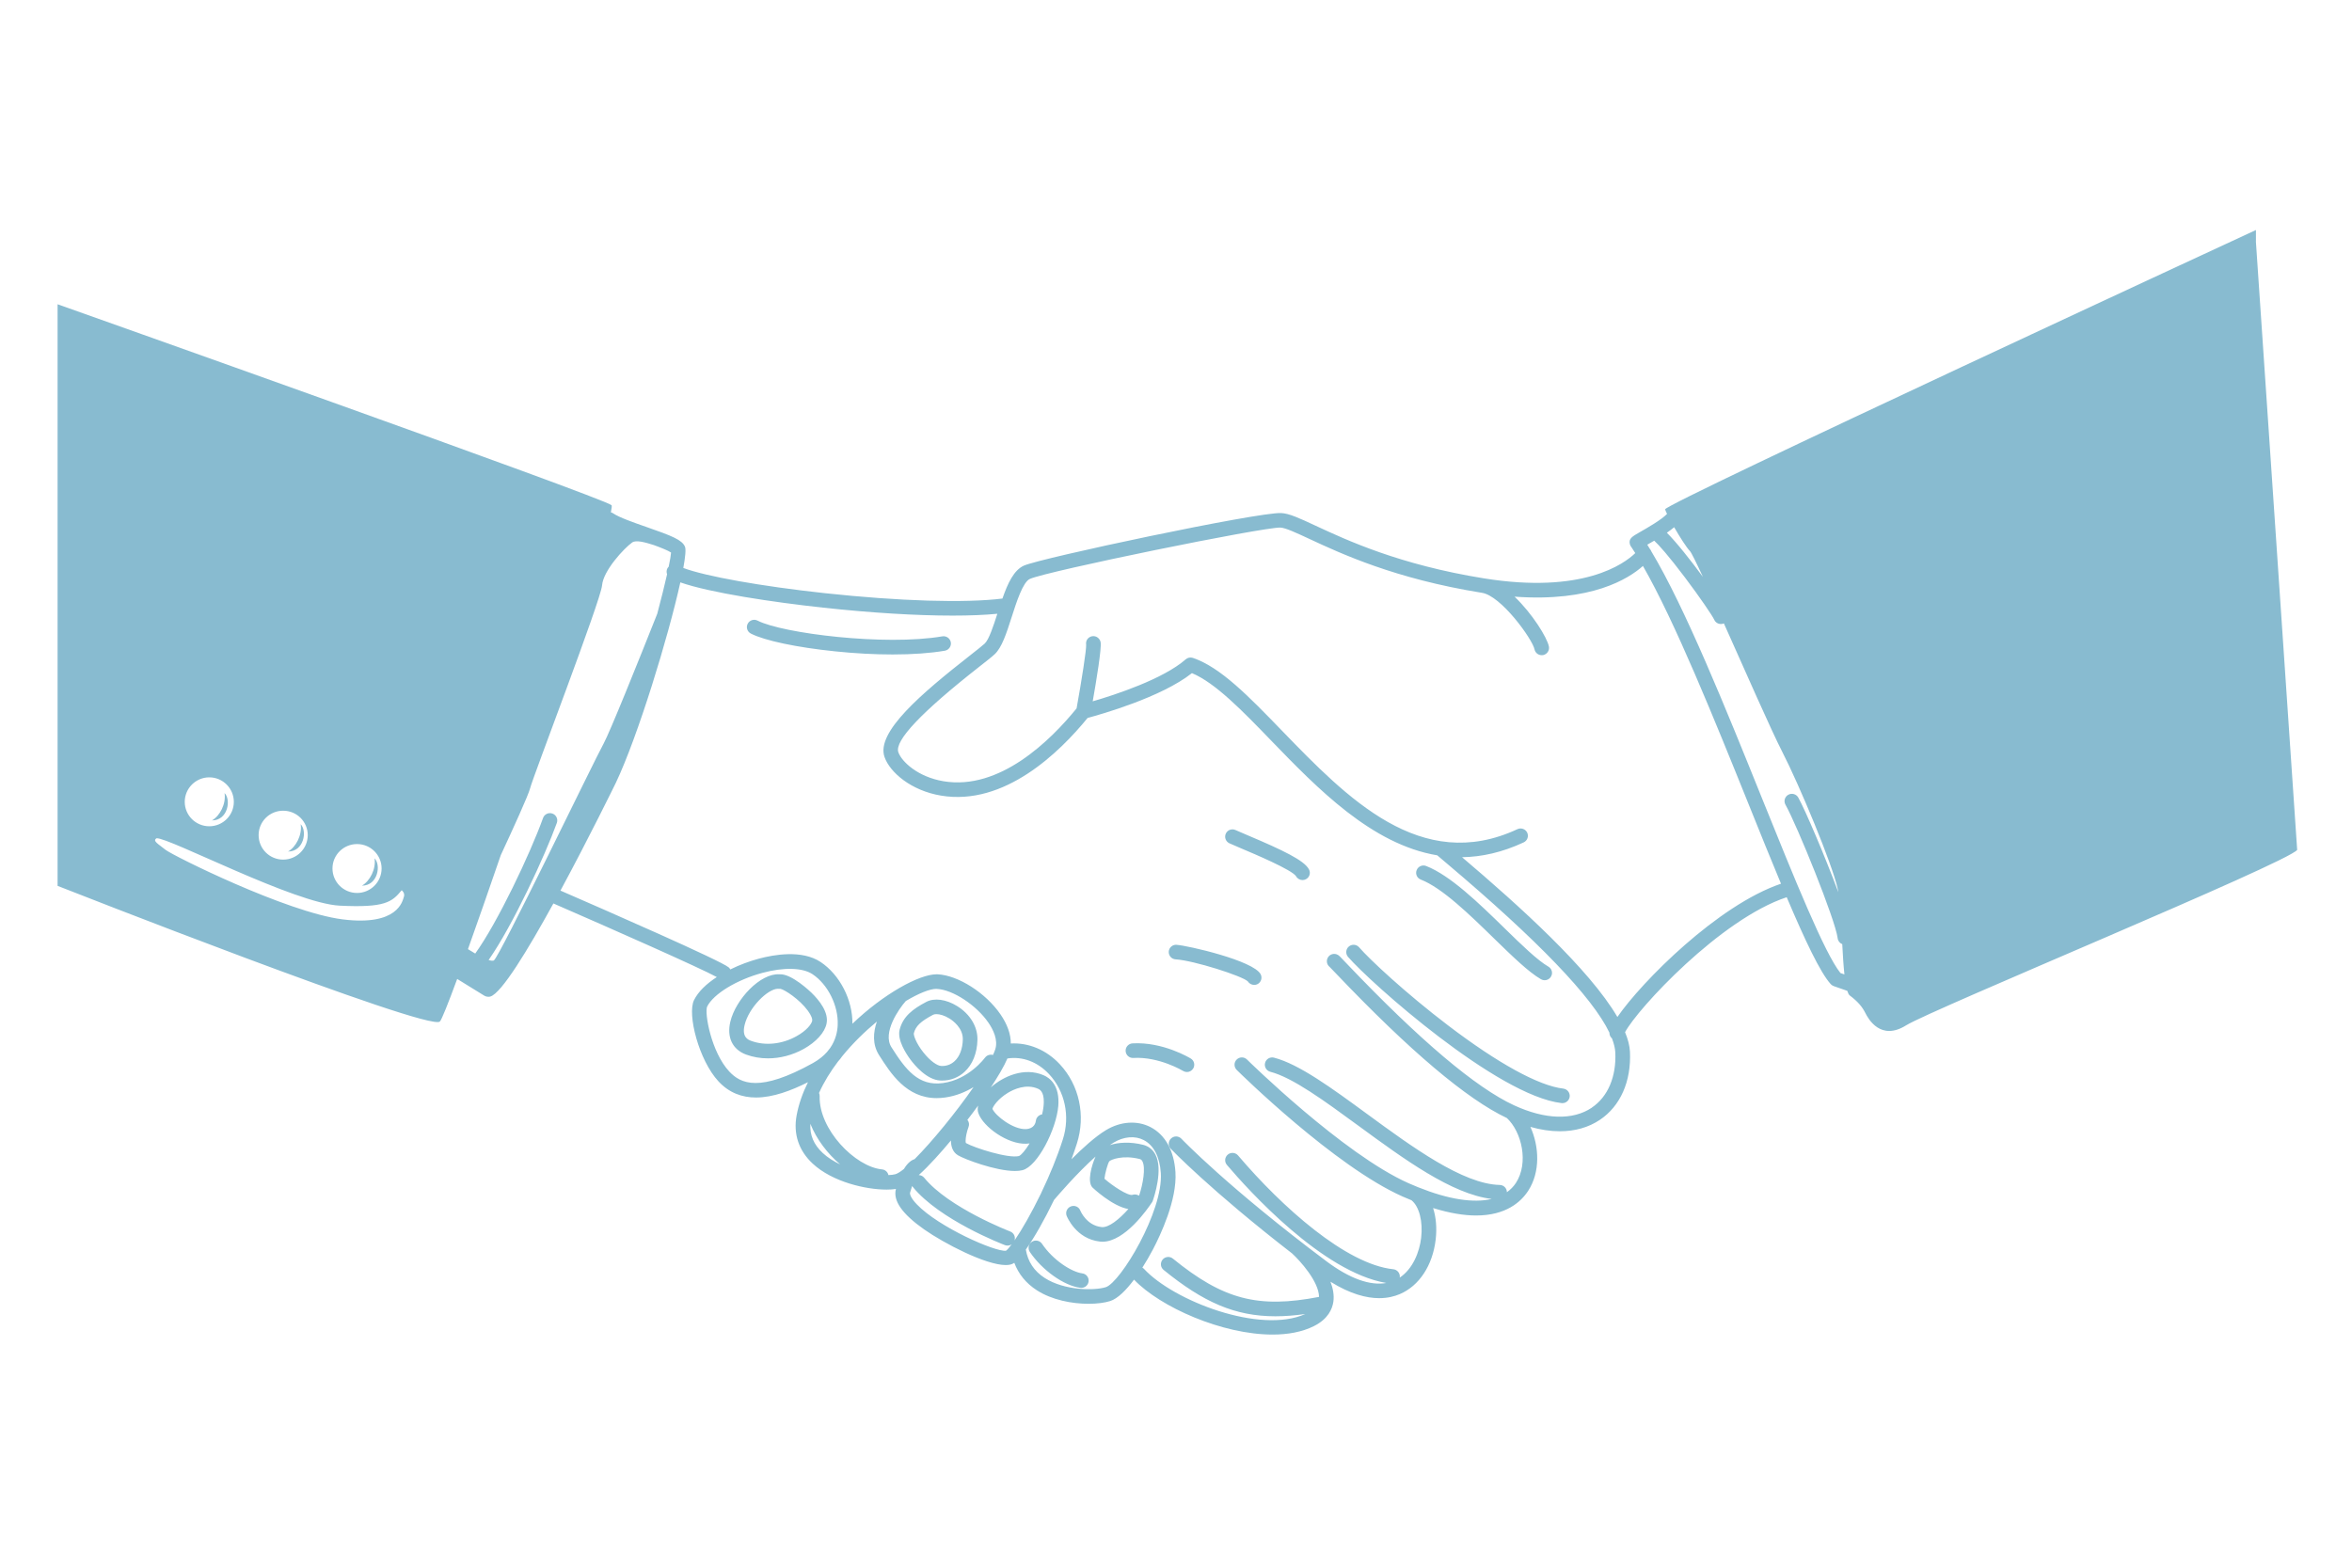 <?xml version="1.0" encoding="UTF-8"?>
<svg xmlns="http://www.w3.org/2000/svg" xmlns:xlink="http://www.w3.org/1999/xlink" width="300" zoomAndPan="magnify" viewBox="0 0 224.88 150" height="200" preserveAspectRatio="xMidYMid meet" version="1.0">
  <defs>
    <clipPath id="b8134ff7e7">
      <path d="M 5.383 22.008 L 219.766 22.008 L 219.766 127.699 L 5.383 127.699 Z M 5.383 22.008 " clip-rule="nonzero"></path>
    </clipPath>
  </defs>
  <g clip-path="url(#b8134ff7e7)">
    <path fill="#88bbd0" d="M 215.75 23.102 L 215.75 22.008 C 215.75 22.008 159.117 48.227 159.23 48.734 C 159.25 48.816 159.316 48.977 159.414 49.172 C 158.891 49.73 157.484 50.535 156.801 50.922 C 156.078 51.336 155.715 51.539 155.863 52.086 C 155.895 52.188 155.945 52.281 156.012 52.359 C 156.133 52.539 156.254 52.727 156.375 52.922 C 155.32 53.945 151.375 56.867 141.879 55.336 C 133.82 54.035 128.801 51.699 125.801 50.305 C 124.273 49.59 123.262 49.121 122.496 49.09 C 120.262 48.992 99.516 53.391 97.887 54.121 C 96.934 54.551 96.352 55.789 95.836 57.27 C 92.281 57.715 85.992 57.527 78.832 56.754 C 72.742 56.094 67.426 55.141 65.309 54.344 C 65.504 53.273 65.57 52.547 65.465 52.305 C 65.188 51.66 64.234 51.277 61.789 50.426 C 60.566 50 59.184 49.516 58.613 49.129 C 58.543 49.074 58.461 49.039 58.379 49.023 C 58.461 48.617 58.484 48.379 58.445 48.34 C 57.766 47.664 5.449 29.113 5.449 29.113 L 5.449 84.762 C 5.449 84.762 41.004 98.754 42.02 97.742 C 42.191 97.57 42.793 96.062 43.676 93.668 L 46.277 95.273 C 46.391 95.34 46.52 95.375 46.648 95.375 C 46.715 95.375 46.785 95.371 46.855 95.348 C 47.926 95.023 50.43 90.902 52.879 86.445 C 58.523 88.898 66.926 92.621 68.512 93.488 C 67.531 94.125 66.734 94.875 66.332 95.695 C 65.664 97.051 66.801 101.461 68.676 103.473 C 69.711 104.586 70.949 105.012 72.258 105.012 C 73.887 105.012 75.625 104.355 77.234 103.547 C 76.727 104.574 76.348 105.637 76.148 106.719 C 75.816 108.5 76.348 110.094 77.684 111.336 C 79.578 113.098 82.77 113.824 84.754 113.824 C 85.09 113.824 85.391 113.805 85.648 113.762 C 85.352 114.883 86.234 116.148 88.352 117.637 C 90.262 118.977 94.234 121.043 96.156 121.043 C 96.48 121.043 96.746 120.984 96.934 120.852 C 96.945 120.844 96.949 120.836 96.961 120.832 C 96.965 120.828 96.965 120.828 96.969 120.824 C 97.371 121.895 98.094 122.789 99.117 123.449 C 100.574 124.391 102.496 124.75 104.074 124.75 C 104.895 124.75 105.625 124.652 106.145 124.488 C 106.852 124.262 107.66 123.461 108.426 122.438 C 110.945 125.078 116.875 127.695 121.676 127.695 C 123.145 127.695 124.508 127.449 125.637 126.883 C 127 126.199 127.398 125.234 127.496 124.543 C 127.582 123.91 127.457 123.262 127.215 122.637 C 129.109 123.816 130.656 124.211 131.879 124.211 C 132.672 124.211 133.324 124.047 133.848 123.824 C 135.703 123.035 136.988 121.086 137.281 118.613 C 137.41 117.5 137.316 116.461 137.035 115.59 C 138.656 116.09 140.016 116.301 141.148 116.301 C 144.016 116.301 145.445 114.996 146.133 113.938 C 147.305 112.133 147.191 109.699 146.344 107.824 C 147.324 108.102 148.27 108.242 149.156 108.242 C 150.602 108.242 151.902 107.879 152.996 107.145 C 154.953 105.832 156 103.461 155.867 100.633 C 155.84 100.062 155.676 99.434 155.398 98.762 C 156.605 96.5 164.531 87.938 170.863 85.848 C 172.609 89.965 174.07 93.055 175.074 94.164 C 175.152 94.25 175.254 94.316 175.363 94.355 L 176.656 94.805 C 176.723 95.02 176.801 95.176 176.891 95.246 C 177.711 95.863 178.105 96.367 178.387 96.93 C 178.668 97.492 179.855 99.629 182.281 98.109 C 184.707 96.594 218.738 82.574 219.695 81.32 L 215.746 23.102 Z M 34.098 80.762 C 35.395 80.762 36.445 81.809 36.445 83.098 C 36.445 84.387 35.395 85.441 34.098 85.441 C 32.801 85.441 31.746 84.391 31.746 83.098 C 31.746 81.805 32.801 80.762 34.098 80.762 Z M 27.027 77.57 C 28.328 77.57 29.379 78.617 29.379 79.906 C 29.379 81.199 28.328 82.25 27.027 82.25 C 25.727 82.25 24.68 81.203 24.68 79.906 C 24.68 78.613 25.73 77.57 27.027 77.57 Z M 19.961 74.379 C 21.258 74.379 22.309 75.43 22.309 76.723 C 22.309 78.016 21.258 79.059 19.961 79.059 C 18.664 79.059 17.613 78.012 17.613 76.723 C 17.613 75.434 18.664 74.379 19.961 74.379 Z M 38.574 85.816 C 38.449 86.191 38.027 88.641 32.695 87.965 C 27.363 87.289 16.441 81.852 15.766 81.305 C 15.09 80.754 14.496 80.461 14.918 80.207 C 16.105 80.125 28.125 86.449 32.441 86.656 C 36.758 86.867 37.434 86.32 38.367 85.18 C 38.367 85.18 38.707 85.434 38.578 85.816 Z M 160.094 50.441 C 160.637 51.387 161.293 52.414 161.602 52.723 C 161.734 52.855 162.195 53.793 162.844 55.195 C 161.684 53.621 160.352 51.926 159.398 50.973 C 159.656 50.797 159.891 50.617 160.098 50.445 Z M 47.184 91.898 C 47.078 91.949 46.898 91.926 46.684 91.855 C 49.016 88.52 52.121 81.766 53.211 78.734 C 53.34 78.375 53.152 77.973 52.785 77.844 C 52.422 77.715 52.02 77.902 51.891 78.266 C 50.648 81.715 47.539 88.277 45.402 91.238 C 45.137 91.082 44.891 90.934 44.707 90.816 C 45.621 88.262 46.695 85.172 47.84 81.84 C 47.84 81.836 47.84 81.836 47.844 81.828 C 48.984 79.375 50.496 76.066 50.652 75.426 C 50.906 74.379 57.422 57.414 57.535 56.012 C 57.648 54.605 59.625 52.469 60.414 51.906 C 60.777 51.648 61.625 51.879 62.484 52.152 C 63.191 52.41 63.863 52.68 64.137 52.867 C 64.121 53.117 64.043 53.586 63.91 54.215 C 63.91 54.219 63.91 54.219 63.91 54.223 C 63.863 54.266 63.824 54.316 63.789 54.375 C 63.691 54.559 63.688 54.766 63.754 54.945 C 63.754 54.945 63.754 54.945 63.754 54.949 C 63.523 55.965 63.207 57.266 62.816 58.723 C 60.957 63.402 58.273 70.078 57.68 71.156 C 56.75 72.84 47.691 91.641 47.184 91.895 Z M 69.703 102.523 C 67.973 100.668 67.312 96.895 67.59 96.309 C 68.188 95.105 70.414 93.746 72.891 93.082 C 74.934 92.535 76.715 92.582 77.664 93.211 C 79.137 94.188 80.152 96.227 80.078 98.059 C 80.055 98.707 79.887 99.5 79.367 100.258 C 79.363 100.262 79.359 100.266 79.359 100.27 C 79.254 100.395 79.156 100.52 79.062 100.648 C 78.727 101.031 78.285 101.391 77.711 101.715 C 72.621 104.539 70.809 103.711 69.703 102.523 Z M 80.305 111.41 C 79.691 111.117 79.113 110.758 78.641 110.316 C 77.789 109.523 77.402 108.613 77.461 107.535 L 77.461 107.531 C 77.461 107.531 77.461 107.527 77.461 107.527 C 78.051 109.008 79.098 110.379 80.309 111.41 C 80.309 111.41 80.309 111.41 80.305 111.41 Z M 86.414 111.848 C 86.066 112.125 85.781 112.305 85.578 112.355 C 85.414 112.398 85.191 112.426 84.93 112.434 C 84.867 112.148 84.629 111.918 84.316 111.891 C 81.738 111.637 78.25 108.055 78.352 104.875 C 78.352 104.77 78.332 104.672 78.293 104.578 L 78.293 104.574 C 78.762 103.523 79.391 102.516 80.109 101.566 C 80.25 101.41 80.383 101.25 80.496 101.078 C 81.508 99.832 82.672 98.699 83.824 97.746 C 83.473 98.773 83.383 99.926 84.027 100.945 C 85.148 102.707 86.645 105.07 89.547 105.07 C 89.805 105.07 90.07 105.051 90.348 105.012 C 91.418 104.863 92.328 104.469 93.07 104.016 C 93.07 104.016 93.07 104.02 93.07 104.02 C 91.402 106.426 89.105 109.238 87.434 110.91 C 87.141 111 86.777 111.246 86.414 111.848 Z M 98.117 109.434 C 98.23 109.43 98.336 109.418 98.434 109.406 C 98.031 110.062 97.637 110.527 97.414 110.613 C 96.391 110.867 93.137 109.828 92.34 109.367 C 92.32 109.316 92.312 109.242 92.312 109.152 C 92.312 108.828 92.422 108.281 92.594 107.828 C 92.688 107.59 92.637 107.336 92.484 107.152 C 92.828 106.711 93.172 106.25 93.512 105.781 C 93.453 106.027 93.449 106.277 93.539 106.52 C 93.996 107.82 96.336 109.508 98.117 109.434 Z M 94.879 106.098 C 94.926 105.871 95.391 105.156 96.355 104.566 C 96.945 104.211 98.102 103.684 99.227 104.168 C 99.371 104.227 99.82 104.422 99.793 105.477 C 99.785 105.844 99.727 106.23 99.629 106.629 C 99.32 106.672 99.066 106.922 99.035 107.242 C 99.012 107.422 98.883 108.008 98.066 108.035 C 96.871 108.082 95.168 106.77 94.879 106.098 Z M 94.164 101.203 C 94.148 101.223 92.641 103.285 90.152 103.629 C 87.801 103.957 86.574 102.344 85.215 100.195 C 84.34 98.816 85.914 96.543 86.594 95.781 L 86.598 95.777 C 87.844 95.035 88.898 94.617 89.504 94.617 C 89.523 94.617 89.543 94.621 89.559 94.621 C 91.086 94.691 93.344 96.172 94.496 97.852 C 94.957 98.523 95.441 99.512 95.145 100.418 C 95.141 100.434 95.133 100.449 95.129 100.461 C 95.082 100.605 95.016 100.766 94.934 100.938 C 94.934 100.938 94.934 100.941 94.934 100.945 C 94.656 100.863 94.344 100.957 94.168 101.203 Z M 96.719 119.062 C 96.508 119.352 96.324 119.559 96.18 119.672 C 95.145 119.805 89.723 117.41 87.645 115.234 C 87.102 114.668 86.957 114.277 87 114.113 C 87.066 113.875 87.133 113.66 87.199 113.477 C 87.219 113.508 87.238 113.539 87.262 113.57 C 89.832 116.727 95.82 119.039 96.078 119.137 C 96.16 119.168 96.242 119.18 96.324 119.18 C 96.469 119.18 96.605 119.137 96.719 119.059 C 96.719 119.059 96.719 119.059 96.719 119.062 Z M 96.73 119.059 C 96.73 119.059 96.73 119.055 96.73 119.055 C 96.73 119.055 96.73 119.055 96.73 119.059 Z M 96.996 118.684 C 97.102 118.336 96.926 117.965 96.582 117.832 C 96.523 117.812 90.688 115.559 88.352 112.691 C 88.219 112.527 88.027 112.441 87.832 112.434 C 88.855 111.508 89.992 110.227 90.91 109.121 C 90.91 109.68 91.074 110.23 91.574 110.535 C 92.176 110.906 95.172 112.043 97.035 112.043 C 97.301 112.043 97.543 112.02 97.754 111.965 C 99.195 111.605 100.996 108.051 101.18 105.812 C 101.336 103.855 100.371 103.137 99.781 102.883 C 97.918 102.082 95.926 102.984 94.73 104.039 C 95.414 103.004 95.992 102.031 96.312 101.277 C 97.754 101.059 99.191 101.594 100.297 102.777 C 101.816 104.41 102.324 106.789 101.621 109 C 101.074 110.719 100.34 112.484 99.574 114.078 C 99.574 114.082 99.574 114.086 99.57 114.09 C 99.559 114.113 99.547 114.133 99.539 114.16 C 99.531 114.176 99.523 114.191 99.52 114.203 C 99.52 114.203 99.52 114.207 99.516 114.211 C 98.613 116.066 97.691 117.68 96.996 118.684 Z M 105.723 123.16 C 104.641 123.5 101.77 123.496 99.879 122.277 C 98.871 121.629 98.266 120.715 98.074 119.562 C 98.879 118.43 99.855 116.719 100.773 114.812 C 101.109 114.418 102.961 112.25 104.75 110.656 C 104.75 110.656 104.75 110.656 104.746 110.656 C 104.367 111.496 103.918 113.086 104.453 113.625 C 104.473 113.645 106.336 115.418 107.883 115.684 C 107.016 116.656 106.004 117.488 105.32 117.41 C 103.883 117.254 103.312 115.891 103.285 115.828 C 103.148 115.469 102.742 115.293 102.379 115.434 C 102.02 115.574 101.84 115.977 101.98 116.336 C 102.02 116.426 102.871 118.543 105.168 118.797 C 105.25 118.809 105.324 118.812 105.402 118.812 C 107.551 118.812 109.723 115.68 110.152 115.027 C 110.184 114.984 110.207 114.934 110.223 114.879 C 110.328 114.578 111.242 111.895 110.461 110.449 C 110.211 109.988 109.812 109.672 109.312 109.543 C 108.035 109.219 106.91 109.309 106.113 109.566 C 106.113 109.566 106.109 109.566 106.105 109.57 L 106.102 109.57 C 106.227 109.484 106.348 109.402 106.465 109.332 C 107.438 108.742 108.52 108.648 109.355 109.086 C 110.309 109.578 110.887 110.695 110.988 112.234 C 111.23 115.906 107.125 122.715 105.723 123.16 Z M 105.598 112.781 C 105.629 112.34 105.906 111.324 106.062 111.113 C 106.234 110.949 107.359 110.492 108.965 110.898 C 109.086 110.93 109.16 110.992 109.223 111.109 C 109.562 111.742 109.262 113.352 108.93 114.34 C 108.914 114.359 108.902 114.383 108.883 114.402 C 108.77 114.328 108.641 114.289 108.5 114.289 C 108.43 114.289 108.363 114.297 108.289 114.324 C 107.863 114.461 106.324 113.434 105.598 112.785 Z M 152.215 105.988 C 150.398 107.207 147.762 107.129 144.797 105.766 C 141.133 104.082 135.738 99.516 128.77 92.199 C 128.082 91.473 128.051 91.441 127.938 91.375 C 127.609 91.172 127.176 91.277 126.977 91.605 C 126.789 91.91 126.863 92.297 127.133 92.512 C 127.211 92.586 127.477 92.863 127.754 93.156 C 134.777 100.531 140.27 105.176 144.094 106.977 C 145.516 108.305 146.203 111.266 144.961 113.18 C 144.73 113.535 144.434 113.832 144.094 114.074 C 144.094 113.695 143.793 113.387 143.41 113.379 C 139.883 113.301 135.016 109.734 130.719 106.586 C 127.371 104.133 124.211 101.816 121.816 101.199 C 121.441 101.102 121.059 101.328 120.961 101.699 C 120.863 102.074 121.09 102.453 121.465 102.551 C 123.598 103.102 126.652 105.34 129.887 107.711 C 134.281 110.93 138.816 114.254 142.641 114.719 C 140.91 115.129 138.512 114.766 135.633 113.609 C 135.633 113.609 135.629 113.609 135.629 113.609 C 135.32 113.484 135.004 113.352 134.684 113.211 C 128.441 110.434 119.324 101.469 119.234 101.379 C 118.957 101.105 118.516 101.109 118.242 101.383 C 117.969 101.656 117.973 102.098 118.246 102.371 C 118.625 102.746 127.637 111.605 134.113 114.484 C 134.406 114.613 134.688 114.73 134.969 114.844 C 135.707 115.441 136.078 116.875 135.891 118.449 C 135.73 119.789 135.105 121.406 133.84 122.246 C 133.84 122.234 133.848 122.223 133.848 122.211 C 133.891 121.828 133.609 121.484 133.227 121.445 C 128.703 120.969 122.59 115.508 118.379 110.559 C 118.129 110.266 117.688 110.227 117.391 110.477 C 117.098 110.727 117.059 111.168 117.309 111.461 C 119.379 113.895 126.457 121.727 132.559 122.758 C 130.996 123.039 129.039 122.332 126.836 120.684 C 117.441 113.641 113 109.004 112.957 108.957 C 112.691 108.676 112.25 108.664 111.969 108.93 C 111.688 109.195 111.672 109.637 111.941 109.918 C 111.98 109.961 115.715 113.867 123.543 119.93 C 124.293 120.617 126.098 122.594 126.125 124.09 C 120.277 125.223 116.941 124.332 112.141 120.426 C 111.844 120.184 111.402 120.227 111.156 120.523 C 110.91 120.824 110.953 121.262 111.254 121.508 C 115.051 124.598 118.086 125.945 121.949 125.945 C 122.848 125.945 123.801 125.871 124.812 125.727 C 120.492 127.672 112.211 124.469 109.379 121.41 C 109.332 121.359 109.281 121.324 109.223 121.289 C 109.586 120.723 109.926 120.133 110.227 119.562 C 110.934 118.219 112.559 114.805 112.387 112.145 C 112.254 110.098 111.406 108.57 110 107.844 C 108.723 107.184 107.129 107.293 105.734 108.137 C 104.715 108.758 103.508 109.848 102.438 110.922 C 102.625 110.414 102.801 109.914 102.957 109.422 C 103.816 106.734 103.188 103.824 101.324 101.828 C 100.043 100.457 98.348 99.75 96.637 99.844 C 96.641 98.961 96.309 98.016 95.652 97.059 C 94.238 95 91.594 93.312 89.625 93.223 L 89.531 93.223 C 87.867 93.223 84.465 95.102 81.484 97.953 C 81.516 95.676 80.277 93.266 78.438 92.043 C 76.66 90.863 73.973 91.34 72.523 91.73 C 71.633 91.973 70.688 92.316 69.805 92.758 C 69.766 92.684 69.715 92.617 69.648 92.559 C 68.887 91.91 57.941 87.121 53.555 85.215 C 56.305 80.125 58.797 75.016 58.848 74.914 C 60.965 70.461 63.883 60.902 65.023 55.723 C 67.852 56.719 73.91 57.625 78.68 58.141 C 83.32 58.645 87.621 58.902 91.074 58.902 C 92.703 58.902 94.148 58.844 95.348 58.727 C 94.973 59.902 94.547 61.199 94.137 61.582 C 93.914 61.789 93.395 62.195 92.734 62.715 C 88.129 66.328 83.707 70.055 84.559 72.441 C 85.078 73.91 87.102 75.648 89.957 76.125 C 96.027 77.145 101.297 71.992 103.984 68.695 C 105.23 68.359 111.043 66.723 113.965 64.406 C 116.207 65.34 118.805 68.023 121.543 70.859 C 125.969 75.434 131.164 80.797 137.434 81.84 C 137.438 81.844 137.438 81.844 137.438 81.844 C 137.668 82.043 137.977 82.301 138.344 82.613 C 147.055 89.969 152.266 95.398 153.902 98.805 C 153.898 99.016 153.984 99.215 154.145 99.352 C 154.336 99.848 154.445 100.297 154.465 100.695 C 154.574 103.023 153.754 104.949 152.211 105.984 Z M 154.668 97.312 C 151.98 92.715 145.293 86.68 139.805 82.02 C 141.676 81.992 143.641 81.562 145.699 80.602 C 146.051 80.438 146.203 80.02 146.039 79.672 C 145.875 79.324 145.457 79.172 145.105 79.336 C 135.859 83.645 128.793 76.336 122.555 69.891 C 119.414 66.645 116.699 63.84 114.055 62.949 C 113.816 62.871 113.555 62.922 113.363 63.09 C 111.219 64.98 106.566 66.496 104.473 67.105 C 104.832 65.074 105.328 62.055 105.23 61.457 C 105.164 61.078 104.801 60.812 104.422 60.875 C 104.039 60.941 103.781 61.293 103.844 61.672 C 103.883 62.125 103.414 65.098 102.93 67.781 C 100.445 70.836 95.586 75.656 90.191 74.75 C 87.75 74.34 86.199 72.883 85.879 71.977 C 85.488 70.883 88.086 68.137 93.602 63.809 C 94.312 63.25 94.828 62.848 95.09 62.602 C 95.781 61.961 96.215 60.617 96.715 59.059 C 97.168 57.637 97.793 55.691 98.457 55.395 C 100.152 54.633 120.766 50.426 122.434 50.48 C 122.918 50.504 123.93 50.973 125.203 51.566 C 128.27 52.992 133.398 55.379 141.648 56.711 C 141.656 56.711 141.664 56.715 141.672 56.715 C 143.527 56.957 146.547 61.176 146.738 62.133 C 146.805 62.461 147.098 62.691 147.426 62.691 C 147.469 62.691 147.516 62.688 147.562 62.68 C 147.941 62.602 148.188 62.234 148.113 61.859 C 147.938 60.992 146.527 58.715 144.828 57.09 C 152.164 57.621 155.723 55.391 157.109 54.152 C 160.188 59.52 163.906 68.734 167.23 76.977 C 168.316 79.672 169.352 82.246 170.316 84.555 C 164.281 86.605 157.023 93.895 154.664 97.309 Z M 176.004 93.102 C 174.496 91.238 171.598 84.055 168.531 76.461 C 165.047 67.816 161.129 58.105 157.91 52.754 C 157.883 52.672 157.836 52.598 157.777 52.531 C 157.691 52.391 157.605 52.254 157.523 52.117 C 157.742 51.992 157.965 51.863 158.188 51.734 C 158.609 52.117 159.531 53.137 161.129 55.254 C 162.562 57.156 163.754 58.914 163.93 59.297 C 164.043 59.555 164.297 59.707 164.57 59.707 C 164.664 59.707 164.758 59.691 164.852 59.648 C 166.949 64.344 169.449 70.016 170.402 71.867 C 172.094 75.148 175.227 82.711 175.734 85.012 C 175.758 85.121 175.781 85.246 175.801 85.375 C 174.512 81.902 172.652 77.543 171.969 76.312 C 171.781 75.977 171.352 75.855 171.016 76.043 C 170.676 76.23 170.555 76.656 170.742 76.992 C 171.867 79.008 175.527 88.027 175.738 89.777 C 175.77 90.039 175.945 90.25 176.176 90.34 C 176.23 91.383 176.293 92.395 176.383 93.234 Z M 20.215 78.5 C 20.977 78.074 21.582 76.906 21.422 75.887 C 22.059 76.496 21.762 78.5 20.215 78.5 Z M 27.492 81.477 C 28.254 81.051 28.863 79.883 28.703 78.863 C 29.336 79.473 29.039 81.477 27.492 81.477 Z M 34.562 84.742 C 35.324 84.312 35.93 83.145 35.77 82.129 C 36.402 82.738 36.109 84.742 34.562 84.742 Z M 125.16 83.184 C 125.344 83.523 125.215 83.945 124.871 84.125 C 124.766 84.18 124.652 84.207 124.543 84.207 C 124.293 84.207 124.047 84.07 123.922 83.836 C 123.531 83.227 119.918 81.699 118.73 81.199 C 118.199 80.977 117.785 80.797 117.539 80.684 C 117.191 80.516 117.043 80.098 117.211 79.75 C 117.379 79.402 117.797 79.258 118.145 79.426 C 118.359 79.527 118.785 79.707 119.277 79.914 C 122.742 81.379 124.707 82.332 125.16 83.184 Z M 120.543 93.23 C 120.715 93.578 120.574 93.996 120.23 94.168 C 120.129 94.219 120.02 94.238 119.918 94.238 C 119.68 94.238 119.445 94.117 119.312 93.902 C 118.785 93.383 114.145 91.902 112.406 91.793 C 112.016 91.773 111.727 91.441 111.746 91.055 C 111.77 90.668 112.105 90.371 112.488 90.402 C 113.52 90.465 119.883 91.91 120.543 93.23 Z M 114.082 102.242 C 113.949 102.453 113.719 102.574 113.484 102.574 C 113.359 102.574 113.234 102.539 113.117 102.469 C 113.098 102.457 110.809 101.082 108.363 101.227 C 107.973 101.25 107.645 100.957 107.621 100.57 C 107.598 100.188 107.895 99.855 108.281 99.832 C 111.172 99.664 113.742 101.215 113.852 101.281 C 114.184 101.48 114.285 101.91 114.082 102.242 Z M 79.012 97.934 C 79.227 96.871 78.344 95.742 77.566 94.984 C 77.484 94.906 75.664 93.141 74.508 93.223 C 72.672 93.098 70.316 95.629 69.809 97.75 C 69.445 99.246 70.012 100.422 71.312 100.902 C 71.969 101.145 72.68 101.266 73.406 101.266 C 74.566 101.266 75.758 100.957 76.824 100.367 C 78.023 99.695 78.84 98.789 79.012 97.934 Z M 77.641 97.66 C 77.57 98.012 77.07 98.629 76.145 99.141 C 74.762 99.918 73.137 100.086 71.801 99.594 C 71.527 99.492 70.887 99.254 71.172 98.074 C 71.574 96.395 73.395 94.609 74.355 94.609 C 74.383 94.609 74.41 94.609 74.438 94.613 C 74.492 94.621 74.547 94.621 74.602 94.613 C 74.992 94.688 76.414 95.602 77.23 96.715 C 77.574 97.188 77.668 97.516 77.637 97.66 Z M 91.5 96.262 C 90.449 95.613 89.32 95.461 88.555 95.863 C 87.25 96.547 86.32 97.262 86 98.531 C 85.754 99.504 86.629 100.828 87.012 101.352 C 87.445 101.938 88.594 103.312 89.883 103.387 C 89.945 103.391 90.012 103.391 90.074 103.391 C 90.867 103.391 91.617 103.102 92.203 102.566 C 92.973 101.863 93.414 100.777 93.445 99.504 C 93.48 98.25 92.75 97.039 91.5 96.262 Z M 91.254 101.539 C 90.902 101.863 90.457 102.023 89.965 101.992 C 89.621 101.973 88.969 101.57 88.285 100.711 C 87.57 99.812 87.328 99.055 87.359 98.871 C 87.445 98.527 87.609 98.242 87.898 97.961 C 88.188 97.684 88.609 97.41 89.207 97.094 C 89.281 97.055 89.391 97.035 89.523 97.035 C 89.84 97.035 90.293 97.16 90.758 97.449 C 91.07 97.637 92.074 98.348 92.047 99.465 C 92.023 100.359 91.742 101.094 91.254 101.539 Z M 85.332 62.621 C 83.617 62.621 81.75 62.523 79.84 62.324 C 76.176 61.949 73.082 61.297 71.77 60.621 C 71.426 60.445 71.289 60.023 71.469 59.68 C 71.645 59.34 72.07 59.203 72.414 59.383 C 74.777 60.598 84.594 61.828 90.086 60.887 C 90.469 60.824 90.832 61.078 90.898 61.457 C 90.961 61.836 90.707 62.195 90.324 62.262 C 88.938 62.5 87.227 62.621 85.332 62.621 Z M 135.461 83.258 C 135.602 82.898 136.008 82.719 136.367 82.859 C 138.688 83.762 141.438 86.441 143.863 88.809 C 145.484 90.395 147.02 91.887 148.062 92.488 C 148.398 92.684 148.512 93.109 148.316 93.441 C 148.188 93.664 147.953 93.793 147.711 93.793 C 147.59 93.793 147.469 93.762 147.359 93.699 C 146.164 93.008 144.641 91.523 142.879 89.809 C 140.551 87.535 137.91 84.957 135.859 84.16 C 135.496 84.02 135.316 83.617 135.461 83.258 Z M 150.102 104.934 C 150.059 105.289 149.754 105.551 149.406 105.551 C 149.379 105.551 149.352 105.551 149.324 105.547 C 143.164 104.836 131.031 94.023 128.895 91.555 C 128.645 91.262 128.676 90.82 128.969 90.57 C 129.262 90.316 129.707 90.352 129.957 90.641 C 130.977 91.816 134.387 95.008 138.477 98.121 C 143.238 101.746 147.145 103.891 149.484 104.16 C 149.871 104.207 150.145 104.551 150.102 104.934 Z M 104.078 122.621 C 104.031 122.973 103.73 123.227 103.383 123.227 C 103.355 123.227 103.324 123.227 103.293 123.223 C 101.723 123.02 99.641 121.543 98.457 119.789 C 98.242 119.469 98.328 119.035 98.648 118.82 C 98.969 118.605 99.406 118.691 99.621 119.008 C 100.684 120.586 102.453 121.707 103.477 121.84 C 103.859 121.887 104.129 122.238 104.078 122.621 Z M 104.078 122.621 " fill-opacity="1" fill-rule="nonzero"></path>
  </g>
</svg>
